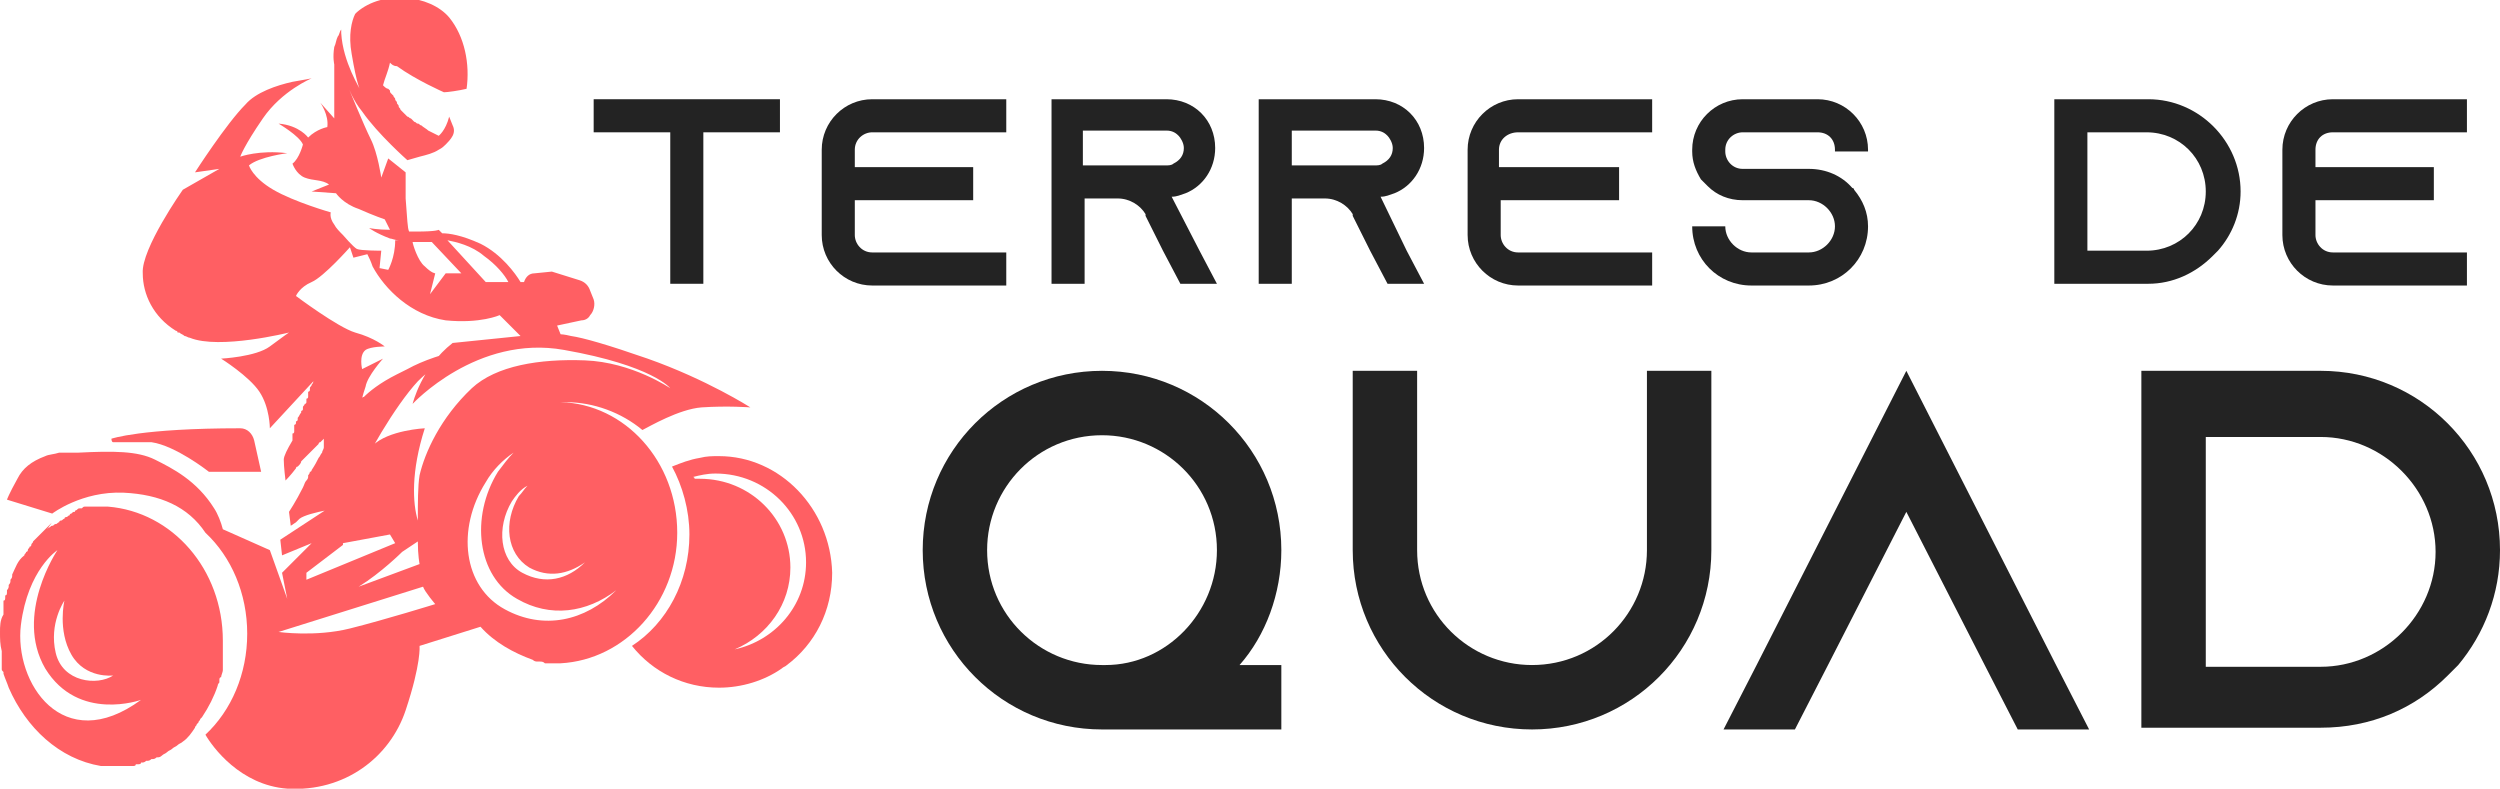 <?xml version="1.0" encoding="utf-8"?>
<!-- Generator: Adobe Illustrator 24.1.0, SVG Export Plug-In . SVG Version: 6.00 Build 0)  -->
<svg version="1.1" id="Layer_1" xmlns="http://www.w3.org/2000/svg" xmlns:xlink="http://www.w3.org/1999/xlink" x="0px" y="0px"
	 width="143.6px" height="45.3px" viewBox="0 0 143.6 45.3" style="enable-background:new 0 0 143.6 45.3;" xml:space="preserve">
<style type="text/css">
	.st0{fill:#232323;}
	.st1{fill:#FF5F63;}
</style>
<g>
	<path class="st0" d="M44.8,5.7v1.9h-4.4v8.7h-1.9V7.6h-4.4V5.7H44.8z"/>
	<path class="st0" d="M49.1,8.6v1h6.8v1.9h-6.8v2c0,0.5,0.4,1,1,1h7.7v1.9h-7.7c-1.6,0-2.9-1.3-2.9-2.9V8.6c0-1.6,1.3-2.9,2.9-2.9
		h7.7v1.9h-7.7C49.6,7.6,49.1,8,49.1,8.6z"/>
	<path class="st0" d="M68.9,14.4l1,1.9h-2.1l-1-1.9l-1-2l0-0.1c-0.3-0.5-0.9-0.9-1.6-0.9h-1.9v4.9h-1.9V5.7H67c0.8,0,1.5,0.3,2,0.8
		c0.5,0.5,0.8,1.2,0.8,2c0,1.2-0.7,2.2-1.7,2.6c-0.3,0.1-0.5,0.2-0.8,0.2c0,0,0,0,0,0L68.9,14.4z M67,9.5c0.1,0,0.3,0,0.4-0.1
		c0.4-0.2,0.6-0.5,0.6-0.9c0-0.3-0.2-0.6-0.3-0.7c-0.1-0.1-0.3-0.3-0.7-0.3h-4.8v2H67z"/>
	<path class="st0" d="M80.8,14.4l1,1.9h-2.1l-1-1.9l-1-2l0-0.1c-0.3-0.5-0.9-0.9-1.6-0.9h-1.9v4.9h-1.9V5.7H79c0.8,0,1.5,0.3,2,0.8
		c0.5,0.5,0.8,1.2,0.8,2c0,1.2-0.7,2.2-1.7,2.6c-0.3,0.1-0.5,0.2-0.8,0.2h0L80.8,14.4z M79,9.5c0.1,0,0.3,0,0.4-0.1
		c0.4-0.2,0.6-0.5,0.6-0.9c0-0.3-0.2-0.6-0.3-0.7c-0.1-0.1-0.3-0.3-0.7-0.3h-4.8v2H79z"/>
	<path class="st0" d="M86.1,8.6v1H93v1.9h-6.8v2c0,0.5,0.4,1,1,1h7.7v1.9h-7.7c-1.6,0-2.9-1.3-2.9-2.9V8.6c0-1.6,1.3-2.9,2.9-2.9
		h7.7v1.9h-7.7C86.6,7.6,86.1,8,86.1,8.6z"/>
	<path class="st0" d="M105.4,8.6L105.4,8.6c0-0.6-0.4-1-1-1h-4.3c-0.5,0-1,0.4-1,1v0.1c0,0.5,0.4,1,1,1h3.8c1,0,1.9,0.4,2.5,1.1
		c0.1,0,0.1,0.1,0.1,0.1c0.5,0.6,0.8,1.3,0.8,2.1c0,1.9-1.5,3.4-3.4,3.4h-3.3c-1.9,0-3.4-1.5-3.4-3.4h1.9c0,0.8,0.7,1.5,1.5,1.5h3.3
		c0.8,0,1.5-0.7,1.5-1.5c0-0.8-0.7-1.5-1.5-1.5h-3.8c-0.8,0-1.5-0.3-2-0.8c-0.1-0.1-0.3-0.3-0.4-0.4c-0.3-0.5-0.5-1-0.5-1.6V8.6
		c0-1.6,1.3-2.9,2.9-2.9h4.3c1.6,0,2.9,1.3,2.9,2.9v0.1H105.4z"/>
	<path class="st0" d="M123.4,5.7c2.9,0,5.3,2.4,5.3,5.3c0,1.3-0.5,2.5-1.3,3.4c-0.1,0.1-0.2,0.2-0.3,0.3c-1,1-2.3,1.6-3.7,1.6H118
		V5.7H123.4z M119.9,14.4h3.4c1.9,0,3.4-1.5,3.4-3.4c0-1.9-1.5-3.4-3.4-3.4h-3.4V14.4z"/>
	<path class="st0" d="M133,8.6v1h6.8v1.9H133v2c0,0.5,0.4,1,1,1h7.7v1.9H134c-1.6,0-2.9-1.3-2.9-2.9V8.6c0-1.6,1.3-2.9,2.9-2.9h7.7
		v1.9H134C133.4,7.6,133,8,133,8.6z"/>
</g>
<g>
	<path class="st0" d="M71.2,38.2h2.4v3.7H63.4c0,0-0.1,0-0.1,0c-5.7,0-10.3-4.6-10.3-10.3c0-5.7,4.6-10.3,10.3-10.3
		c5.7,0,10.3,4.6,10.3,10.3C73.6,34.1,72.7,36.5,71.2,38.2z M69.9,31.6c0-3.7-3-6.6-6.6-6.6c-3.7,0-6.6,3-6.6,6.6
		c0,3.7,3,6.6,6.6,6.6v0h0.2C67,38.2,69.9,35.2,69.9,31.6z"/>
	<path class="st0" d="M98.3,21.3v10.3c0,5.7-4.6,10.3-10.3,10.3c-5.7,0-10.3-4.6-10.3-10.3V21.3h3.7v10.3c0,3.7,3,6.6,6.6,6.6
		c3.7,0,6.6-3,6.6-6.6V21.3H98.3z"/>
	<path class="st0" d="M120,41.9h-4.1l-1.9-3.7l-4.5-8.8l-4.5,8.8l-1.9,3.7H99l1.9-3.7l8.6-16.9l8.6,16.9L120,41.9z"/>
	<path class="st0" d="M133.3,21.3c5.7,0,10.3,4.6,10.3,10.3c0,2.5-0.9,4.8-2.4,6.6c-0.2,0.2-0.4,0.4-0.6,0.6c-1.9,1.9-4.4,3-7.3,3
		H123V21.3H133.3z M126.7,38.3h6.6c3.6,0,6.6-3,6.6-6.6c0-3.6-3-6.6-6.6-6.6h-6.6V38.3z"/>
</g>
<g id="XMLID_11_">
	<path id="XMLID_1086_" class="st1" d="M41.3,26.2c-0.4,0-0.7,0-1.1,0.1c-0.6,0.1-1.1,0.3-1.6,0.5c0.6,1.1,1,2.5,1,3.9
		c0,2.7-1.3,5.1-3.3,6.4c1.2,1.5,3,2.4,5,2.4c1.3,0,2.6-0.4,3.6-1.1c0,0,0,0,0,0c0.1-0.1,0.2-0.1,0.3-0.2c1.6-1.2,2.6-3.1,2.6-5.3
		C47.7,29.2,44.8,26.2,41.3,26.2z M42.2,37.3c1.9-0.8,3.2-2.6,3.2-4.7c0-2.8-2.3-5.1-5.2-5.1c-0.1,0-0.2,0-0.3,0c0,0,0-0.1-0.1-0.1
		c0.4-0.1,0.8-0.2,1.3-0.2c2.9,0,5.2,2.3,5.2,5.1C46.3,34.8,44.5,36.8,42.2,37.3z"/>
	<path id="XMLID_1103_" class="st1" d="M30.9,38c0,0,0.1,0,0.1,0c0.1,0,0.2,0,0.3,0.1c0,0,0.1,0,0.1,0c0.1,0,0.2,0,0.3,0
		c0,0,0.1,0,0.1,0c0.1,0,0.3,0,0.4,0c3.7-0.2,6.7-3.5,6.7-7.5c0-4.1-3-7.4-6.7-7.5c0.1,0,0.2,0,0.3,0c1.6,0,3.2,0.6,4.4,1.6
		c0.4-0.2,2.1-1.2,3.4-1.3c1.5-0.1,2.8,0,2.8,0s-2.5-1.6-5.9-2.8c-2.3-0.8-3.7-1.2-4.4-1.3c-0.4-0.1-0.6-0.1-0.6-0.1L32,18.7
		l1.4-0.3c0.2,0,0.4-0.1,0.5-0.3c0,0,0,0,0,0c0,0,0,0,0,0c0.2-0.2,0.3-0.6,0.2-0.9l-0.2-0.5c-0.1-0.3-0.3-0.5-0.6-0.6l-1.6-0.5
		l-1,0.1c-0.3,0-0.5,0.2-0.6,0.5l-0.2,0c-0.3-0.5-1.1-1.6-2.3-2.2c-1.1-0.5-1.8-0.6-2.2-0.6l-0.2-0.2c0,0-0.1,0.1-1.3,0.1
		c-0.1,0-0.3,0-0.4,0c-0.1-0.2-0.1-0.7-0.2-1.9c0-0.3,0-0.5,0-0.7c0-0.3,0-0.6,0-0.8l-1-0.8l-0.4,1.1c0,0-0.2-1.4-0.6-2.2
		c-0.4-0.8-1.3-3-1.3-3s0.3,0.8,0.8,1.4c0.9,1.3,2.6,2.8,2.6,2.8L24.1,9h0c0.4-0.1,0.8-0.2,1.1-0.4c0.2-0.1,0.3-0.2,0.4-0.3
		C25.7,8.2,25.9,8,26,7.8c0.1-0.2,0.1-0.4,0-0.6l-0.2-0.5c-0.2,0.8-0.6,1.1-0.6,1.1c-0.2-0.1-0.4-0.2-0.6-0.3
		c-0.1-0.1-0.3-0.2-0.4-0.3c-0.1,0-0.1-0.1-0.2-0.1c-0.1,0-0.1-0.1-0.2-0.1c-0.1-0.1-0.1-0.1-0.2-0.2c-0.1,0-0.1-0.1-0.2-0.1
		c-0.1-0.1-0.1-0.1-0.2-0.2c-0.1-0.1-0.1-0.1-0.2-0.2c0-0.1-0.1-0.1-0.1-0.2c0-0.1-0.1-0.1-0.1-0.2c0-0.1-0.1-0.1-0.1-0.2
		c0-0.1-0.1-0.1-0.1-0.2c0,0-0.1-0.1-0.1-0.1c-0.1-0.1-0.1-0.1-0.1-0.2c0,0-0.1-0.1-0.1-0.1C22.2,5.1,22.1,5,22,4.9
		c0.1-0.4,0.3-0.8,0.4-1.3c0.1,0.1,0.2,0.2,0.4,0.2c1.1,0.8,2.7,1.5,2.7,1.5c0.2,0,0.9-0.1,1.3-0.2c0.2-1.4-0.1-3-1-4.1
		c-1.1-1.3-3.8-1.6-5.3-0.3c0,0-0.1,0.1-0.1,0.1c-0.2,0.4-0.4,1.2-0.2,2.3c0.3,1.8,0.5,2.1,0.5,2.1c0-0.1-1-1.6-1.1-3.3
		c0-0.1,0-0.1,0-0.2c-0.1,0.1-0.1,0.3-0.2,0.4c-0.1,0.2-0.1,0.4-0.2,0.6c-0.1,0.6,0,1,0,1S19.2,4.2,19.2,5s0,1.8,0,1.8l-0.8-0.9
		c0,0,0.5,0.7,0.4,1.4c0,0-0.6,0.1-1.1,0.6c0,0-0.5-0.7-1.7-0.8c0,0,1.2,0.7,1.4,1.2c0,0-0.2,0.8-0.6,1.1c0,0,0.2,0.6,0.7,0.8
		c0.5,0.2,1,0.1,1.4,0.4L17.9,11l1.4,0.1c0,0,0.4,0.6,1.3,0.9c0.9,0.4,1.5,0.6,1.5,0.6l0.3,0.6c-0.7,0-1.2-0.1-1.2-0.1
		s0.4,0.3,1.2,0.6c0.1,0,0.3,0.1,0.5,0.1l-0.2,0c0,1-0.4,1.7-0.4,1.7l-0.5-0.1l0.1-1c0,0-1.2,0-1.4-0.1c-0.2-0.1-0.8-0.8-0.8-0.8
		s0,0,0,0c-0.2-0.2-0.4-0.4-0.5-0.6c-0.3-0.4-0.2-0.7-0.2-0.7s-2.1-0.6-3.3-1.3c-1.2-0.7-1.4-1.4-1.4-1.4c0.6-0.5,2.2-0.7,2.2-0.7
		c-1.6-0.2-2.7,0.2-2.7,0.2s0.2-0.6,1.3-2.2c1.1-1.6,2.8-2.3,2.8-2.3s-0.5,0.1-1.1,0.2c-0.9,0.2-2.1,0.6-2.7,1.3
		c-1.1,1.1-2.9,3.9-2.9,3.9l1.4-0.2l-2.1,1.2c0,0-2.4,3.4-2.3,4.8c0,1.2,0.6,2.5,1.9,3.3l0,0c0,0,0.1,0,0.1,0.1l0,0c0,0,0.1,0,0.1,0
		l0,0c0.1,0.1,0.2,0.1,0.3,0.2c0.1,0,0.2,0.1,0.3,0.1c1.7,0.7,5.7-0.3,5.7-0.3s-0.3,0.2-1.1,0.8c-0.8,0.6-2.8,0.7-2.8,0.7
		s1.6,1,2.2,1.9c0.6,0.9,0.6,2.1,0.6,2.1l2.5-2.7c0,0,0,0,0,0c0,0,0,0,0,0c0,0,0,0.1-0.1,0.2c0,0,0,0,0,0c0,0.1-0.1,0.1-0.1,0.2
		c0,0,0,0,0,0c0,0,0,0,0,0.1c0,0,0,0.1-0.1,0.1c0,0,0,0,0,0c0,0,0,0.1,0,0.1c0,0,0,0,0,0.1c0,0,0,0,0,0.1c0,0,0,0.1-0.1,0.1
		c0,0,0,0.1,0,0.1c0,0,0,0.1,0,0.1c0,0,0,0,0,0c0,0,0,0.1-0.1,0.1c0,0,0,0,0,0c0,0.1-0.1,0.1-0.1,0.2c0,0,0,0,0,0.1
		c0,0,0,0.1-0.1,0.1c0,0,0,0,0,0.1c-0.1,0.1-0.1,0.2-0.2,0.3c0,0,0,0,0,0.1c0,0,0,0.1-0.1,0.1c0,0,0,0,0,0.1c0,0,0,0.1-0.1,0.1
		c0,0,0,0.1,0,0.1c0,0,0,0.1,0,0.1c0,0,0,0.1,0,0.1c0,0,0,0.1,0,0.1c0,0,0,0.1-0.1,0.1c0,0,0,0.1,0,0.1c0,0,0,0.1,0,0.1
		c0,0,0,0.1,0,0.1c0,0,0,0.1,0,0.1c-0.3,0.5-0.5,0.9-0.5,1.1c0,0.4,0.1,1.2,0.1,1.2s0.3-0.3,0.6-0.7c0,0,0-0.1,0.1-0.1
		c0.1-0.1,0.2-0.2,0.2-0.3c0,0,0,0,0.1-0.1c0,0,0,0,0.1-0.1c0,0,0,0,0.1-0.1c0,0,0.1-0.1,0.1-0.1c0,0,0.1-0.1,0.1-0.1c0,0,0,0,0,0
		c0,0,0.1-0.1,0.1-0.1c0,0,0,0,0,0c0,0,0.1-0.1,0.1-0.1c0,0,0,0,0,0c0,0,0.1-0.1,0.1-0.1c0,0,0,0,0,0c0,0,0.1-0.1,0.1-0.1
		c0,0,0,0,0,0c0,0,0.1-0.1,0.1-0.1c0,0,0,0,0,0c0,0,0-0.1,0.1-0.1c0,0,0,0,0,0c0,0,0,0,0.1-0.1c0,0,0,0,0,0c0,0,0,0,0.1-0.1
		c0,0,0,0,0,0c0,0,0,0,0,0c0,0,0,0,0,0c0,0,0,0,0,0c0,0,0,0,0,0c0,0,0,0,0,0c0,0,0,0,0,0c0,0,0,0,0,0c0,0,0,0,0,0c0,0,0,0,0,0
		c0,0,0,0,0,0.1c0,0,0,0,0,0c0,0,0,0.1,0,0.1c0,0,0,0,0,0c0,0,0,0,0,0.1c0,0,0,0,0,0.1c0,0,0,0,0,0.1c0,0,0,0,0,0
		c0,0.1-0.1,0.2-0.1,0.3c0,0,0,0,0,0c-0.1,0.1-0.1,0.2-0.2,0.3c0,0,0,0,0,0c-0.1,0.2-0.2,0.4-0.4,0.7c0,0,0,0.1-0.1,0.1c0,0,0,0,0,0
		c0,0.1-0.1,0.2-0.1,0.2c0,0,0,0,0,0c0,0,0,0,0,0.1c0,0.1-0.1,0.2-0.1,0.2c-0.1,0.1-0.1,0.2-0.2,0.4c0,0,0,0,0,0
		c-0.4,0.8-0.8,1.4-0.8,1.4l0.1,0.8c0,0,0,0,0.3-0.2c0,0,0,0,0,0c0.1-0.1,0.1-0.1,0.2-0.2c0.5-0.4,2.8-0.7,2.8-0.7s0.1-0.3,0.5-1.5
		c0.4-1.2,2.2-4.3,3.5-5.7c1.3-1.3,2.9-1.9,2.9-1.9c-1.4,0.3-2.6,0.7-3.5,1.2c-0.2,0.1-0.4,0.2-0.6,0.3c0,0,0,0,0,0
		c-1,0.5-1.6,1-1.9,1.3c0,0,0,0,0,0c-0.1,0-0.1,0.1-0.1,0.1c0,0,0,0,0,0c0,0,0,0,0,0c0,0,0,0,0,0c0,0,0,0,0,0s0-0.1,0.2-0.7
		c0.1-0.6,1-1.6,1-1.6l-1.2,0.6c0,0-0.2-0.8,0.2-1.1c0.3-0.2,1.1-0.2,1.1-0.2s-0.6-0.5-1.7-0.8c-1-0.3-3.4-2.1-3.4-2.1
		s0.2-0.5,0.9-0.8s2.2-2,2.2-2l0.2,0.6l0.8-0.2c0.1,0.2,0.2,0.4,0.3,0.7c0.7,1.3,2.2,2.8,4.2,3.1c2,0.2,3.1-0.3,3.1-0.3l1.2,1.2
		L26,19.7c-1.8,1.4-2.3,3.5-2.3,3.5s3.7-4,8.7-3.1c5.1,0.9,6.1,2.2,6.1,2.2s-2.2-1.5-4.9-1.6c-2.6-0.1-5.1,0.3-6.5,1.6
		c-1.8,1.7-2.7,3.7-3,5c-0.1,0.6-0.1,1.6-0.1,2.6c-0.3-1-0.4-2.8,0.4-5.3c0,0-2.1,0.1-3,1c-0.8,0.9-2.4,3.5-2.4,3.5l-2.9,1.9
		l0.1,0.9l1.7-0.7l-1.7,1.7l0.3,1.5l-1-2.8l-2.7-1.2c-0.1-0.4-0.3-0.9-0.5-1.2c-1-1.6-2.4-2.3-3.4-2.8c-1-0.5-2.4-0.5-4.4-0.4
		c-0.1,0-0.2,0-0.3,0c0,0-0.1,0-0.1,0c-0.1,0-0.1,0-0.2,0c0,0-0.1,0-0.1,0c0,0-0.1,0-0.1,0c-0.1,0-0.1,0-0.2,0c0,0-0.1,0-0.1,0
		c-0.3,0.1-0.6,0.1-0.8,0.2c-0.8,0.3-1.3,0.7-1.6,1.3c-0.5,0.9-0.6,1.2-0.6,1.2L3,29.5c0,0,1.7-1.3,4.1-1.2c2.1,0.1,3.7,0.8,4.7,2.3
		c1.5,1.4,2.4,3.5,2.4,5.8c0,2.3-0.9,4.4-2.4,5.8c0.4,0.7,2,2.9,4.7,3.1c3.3,0.2,5.9-1.8,6.8-4.5c0.9-2.7,0.8-3.7,0.8-3.7l3.5-1.1
		c0.8,0.9,1.9,1.5,3,1.9h0C30.7,38,30.8,38,30.9,38z M25.6,15.7l-0.9,1.2l0.3-1.2c0,0-0.2,0-0.6-0.4C24,15,23.7,14,23.7,13.9
		c0.6,0,1.1,0,1.1,0l1.7,1.8L25.6,15.7z M27.9,16.2l-2.2-2.4c0.5,0.1,1.4,0.3,2.1,0.9c0.7,0.5,1.2,1.1,1.4,1.5L27.9,16.2z M24,31.1
		c0,0.8,0.1,1.3,0.1,1.3s-1.6,0.6-3.5,1.3c1.3-0.8,2.5-2,2.5-2L24,31.1z M17.6,32.9l2.1-1.6l0-0.1l2.7-0.5l0.3,0.5l-5.1,2.1V32.9z
		 M20.1,36.1c-2,0.5-4.1,0.2-4.1,0.2l8.3-2.6c0.1,0.3,0.7,1,0.7,1S22.1,35.6,20.1,36.1z M30.3,27.9c-0.2,0.2-0.3,0.4-0.5,0.6
		c-0.9,1.5-0.7,3.3,0.6,4.1c1.1,0.6,2.2,0.4,3.2-0.3c-1,1-2.3,1.3-3.6,0.6c-1.3-0.7-1.5-2.6-0.6-4.1C29.6,28.5,29.9,28.1,30.3,27.9z
		 M27.9,27.7c0.4-0.7,1-1.3,1.6-1.7c-0.3,0.3-0.6,0.7-0.9,1.1c-1.6,2.6-1.2,6,1.1,7.3c1.9,1.1,4,0.8,5.7-0.5
		c-1.8,1.8-4.2,2.3-6.4,1.1C26.6,33.7,26.2,30.4,27.9,27.7z"/>
	<path id="XMLID_1124_" class="st1" d="M7,44c0.1,0,0.2,0,0.2,0c0,0,0.1,0,0.1,0c0.1,0,0.2,0,0.2,0c0,0,0.1,0,0.1,0
		c0.1,0,0.2,0,0.2-0.1c0,0,0.1,0,0.1,0c0.1,0,0.2,0,0.2-0.1c0,0,0.1,0,0.1,0c0.1,0,0.2-0.1,0.2-0.1c0,0,0.1,0,0.1,0
		c0.1,0,0.2-0.1,0.2-0.1c0,0,0,0,0.1,0c0.1,0,0.2-0.1,0.2-0.1c0,0,0,0,0.1,0c0.1,0,0.2-0.1,0.2-0.1c0,0,0,0,0,0
		c0.1-0.1,0.2-0.1,0.3-0.2c0,0,0,0,0,0c0.1-0.1,0.2-0.1,0.3-0.2c0,0,0,0,0,0c0.1-0.1,0.2-0.1,0.3-0.2c0,0,0,0,0,0
		c0.1-0.1,0.2-0.1,0.3-0.2c0,0,0,0,0,0c0.3-0.2,0.5-0.5,0.7-0.8c0-0.1,0.1-0.1,0.1-0.2c0,0,0.1-0.1,0.1-0.1c0-0.1,0.1-0.1,0.1-0.2
		c0,0,0.1-0.1,0.1-0.1c0.4-0.6,0.7-1.2,0.9-1.8c0,0,0,0,0,0c0-0.1,0.1-0.2,0.1-0.2c0,0,0,0,0-0.1c0-0.1,0-0.2,0.1-0.2c0,0,0,0,0,0
		c0-0.1,0.1-0.3,0.1-0.4c0,0,0-0.1,0-0.1c0-0.1,0-0.1,0-0.2c0-0.1,0-0.1,0-0.2c0-0.1,0-0.1,0-0.2c0-0.1,0-0.1,0-0.2c0,0,0-0.1,0-0.1
		c0-0.1,0-0.2,0-0.2c0,0,0-0.1,0-0.1c0-0.1,0-0.2,0-0.4c0-4.1-2.9-7.4-6.6-7.7c-0.1,0-0.2,0-0.3,0c0,0-0.1,0-0.1,0
		c-0.1,0-0.1,0-0.2,0c0,0-0.1,0-0.1,0c-0.1,0-0.1,0-0.2,0c0,0-0.1,0-0.1,0c-0.1,0-0.1,0-0.2,0c0,0-0.1,0-0.1,0c-0.1,0-0.1,0-0.2,0.1
		c0,0-0.1,0-0.1,0c-0.1,0-0.1,0-0.2,0.1c0,0-0.1,0-0.1,0.1c-0.1,0-0.1,0-0.2,0.1c0,0-0.1,0-0.1,0.1c-0.1,0-0.1,0.1-0.2,0.1
		c0,0-0.1,0-0.1,0.1c-0.1,0-0.1,0.1-0.2,0.1c0,0-0.1,0-0.1,0.1c-0.1,0-0.1,0.1-0.2,0.1c-0.1,0-0.1,0.1-0.2,0.1
		c-0.1,0-0.1,0.1-0.2,0.1c0,0-0.1,0.1-0.1,0.1C3,30,3,30,2.9,30.1c0,0-0.1,0.1-0.1,0.1c0,0-0.1,0.1-0.1,0.1c0,0-0.1,0.1-0.1,0.1
		c0,0-0.1,0.1-0.1,0.1c0,0-0.1,0.1-0.1,0.1c0,0-0.1,0.1-0.1,0.1c0,0-0.1,0.1-0.1,0.1c0,0-0.1,0.1-0.1,0.1c0,0-0.1,0.1-0.1,0.1
		c0,0-0.1,0.1-0.1,0.1c0,0.1-0.1,0.1-0.1,0.2c0,0,0,0.1-0.1,0.1c0,0.1-0.1,0.1-0.1,0.2c0,0,0,0.1-0.1,0.1c0,0.1-0.1,0.1-0.1,0.2
		c0,0,0,0,0,0C1,32.2,0.9,32.6,0.7,33c0,0,0,0,0,0.1c0,0.1-0.1,0.2-0.1,0.2c0,0,0,0,0,0.1c0,0.1-0.1,0.2-0.1,0.2c0,0,0,0.1,0,0.1
		c0,0.1-0.1,0.2-0.1,0.2c0,0,0,0.1,0,0.1c0,0.1,0,0.2-0.1,0.2c0,0,0,0.1,0,0.1c0,0.1,0,0.2-0.1,0.2c0,0,0,0.1,0,0.1
		c0,0.1,0,0.2,0,0.3c0,0,0,0,0,0.1c0,0.1,0,0.2,0,0.3C0,35.6,0,36,0,36.3c0,0.4,0,0.7,0.1,1.1c0,0,0,0.1,0,0.1c0,0.1,0,0.1,0,0.2
		c0,0.1,0,0.1,0,0.2c0,0.1,0,0.1,0,0.2c0,0.1,0,0.1,0,0.2c0,0,0,0.1,0,0.1c0,0.1,0,0.1,0.1,0.2c0,0,0,0.1,0,0.1
		c0.1,0.3,0.2,0.5,0.3,0.8l0,0c1,2.3,2.9,4.1,5.3,4.5h0c0.1,0,0.2,0,0.3,0c0.1,0,0.2,0,0.3,0c0.1,0,0.2,0,0.3,0C7,44,7,44,7,44z
		 M4.1,37.6c0.8,1.4,2.4,1.2,2.4,1.2c-0.9,0.6-2.9,0.4-3.3-1.3c-0.4-1.7,0.5-3,0.5-3S3.3,36.2,4.1,37.6z M1.2,35.9
		c0.4-3.2,2.1-4.3,2.1-4.3s-2.5,3.7-0.7,6.8c1.9,3.1,5.5,1.8,5.5,1.8C3.6,43.5,0.8,39.2,1.2,35.9z"/>
	<path id="XMLID_1126_" class="st1" d="M6.8,44c-0.1,0-0.1,0-0.2,0c0,0,0,0,0,0C6.7,44,6.7,44,6.8,44z"/>
	<path id="XMLID_1127_" class="st1" d="M6.6,28.6C6.6,28.6,6.6,28.6,6.6,28.6c0.1,0,0.1,0,0.2,0C6.7,28.6,6.7,28.6,6.6,28.6z"/>
	<path id="XMLID_1128_" class="st1" d="M6.5,25.4c0.1,0,0.1,0,0.2,0c0,0,0,0,0.1,0c0,0,0,0,0,0c0,0,0.1,0,0.1,0c0,0,0,0,0,0
		c0,0,0.1,0,0.1,0c0,0,0,0,0,0c0.1,0,0.1,0,0.2,0c0,0,0,0,0,0c0,0,0.1,0,0.1,0c0,0,0,0,0,0c0,0,0.1,0,0.1,0c0,0,0,0,0,0
		c0.1,0,0.1,0,0.2,0c0,0,0,0,0,0c0.1,0,0.1,0,0.2,0c0,0,0,0,0.1,0c0.1,0,0.1,0,0.2,0c0,0,0,0,0.1,0c0.1,0,0.1,0,0.2,0c0,0,0,0,0.1,0
		c0.1,0,0.2,0,0.2,0c1.4,0.2,3.3,1.7,3.3,1.7h2.3H15l-0.4-1.8c-0.1-0.4-0.4-0.7-0.8-0.7c-5.7,0-7.4,0.6-7.4,0.6S6.4,25.4,6.5,25.4
		C6.5,25.4,6.5,25.4,6.5,25.4z"/>
</g>
</svg>
